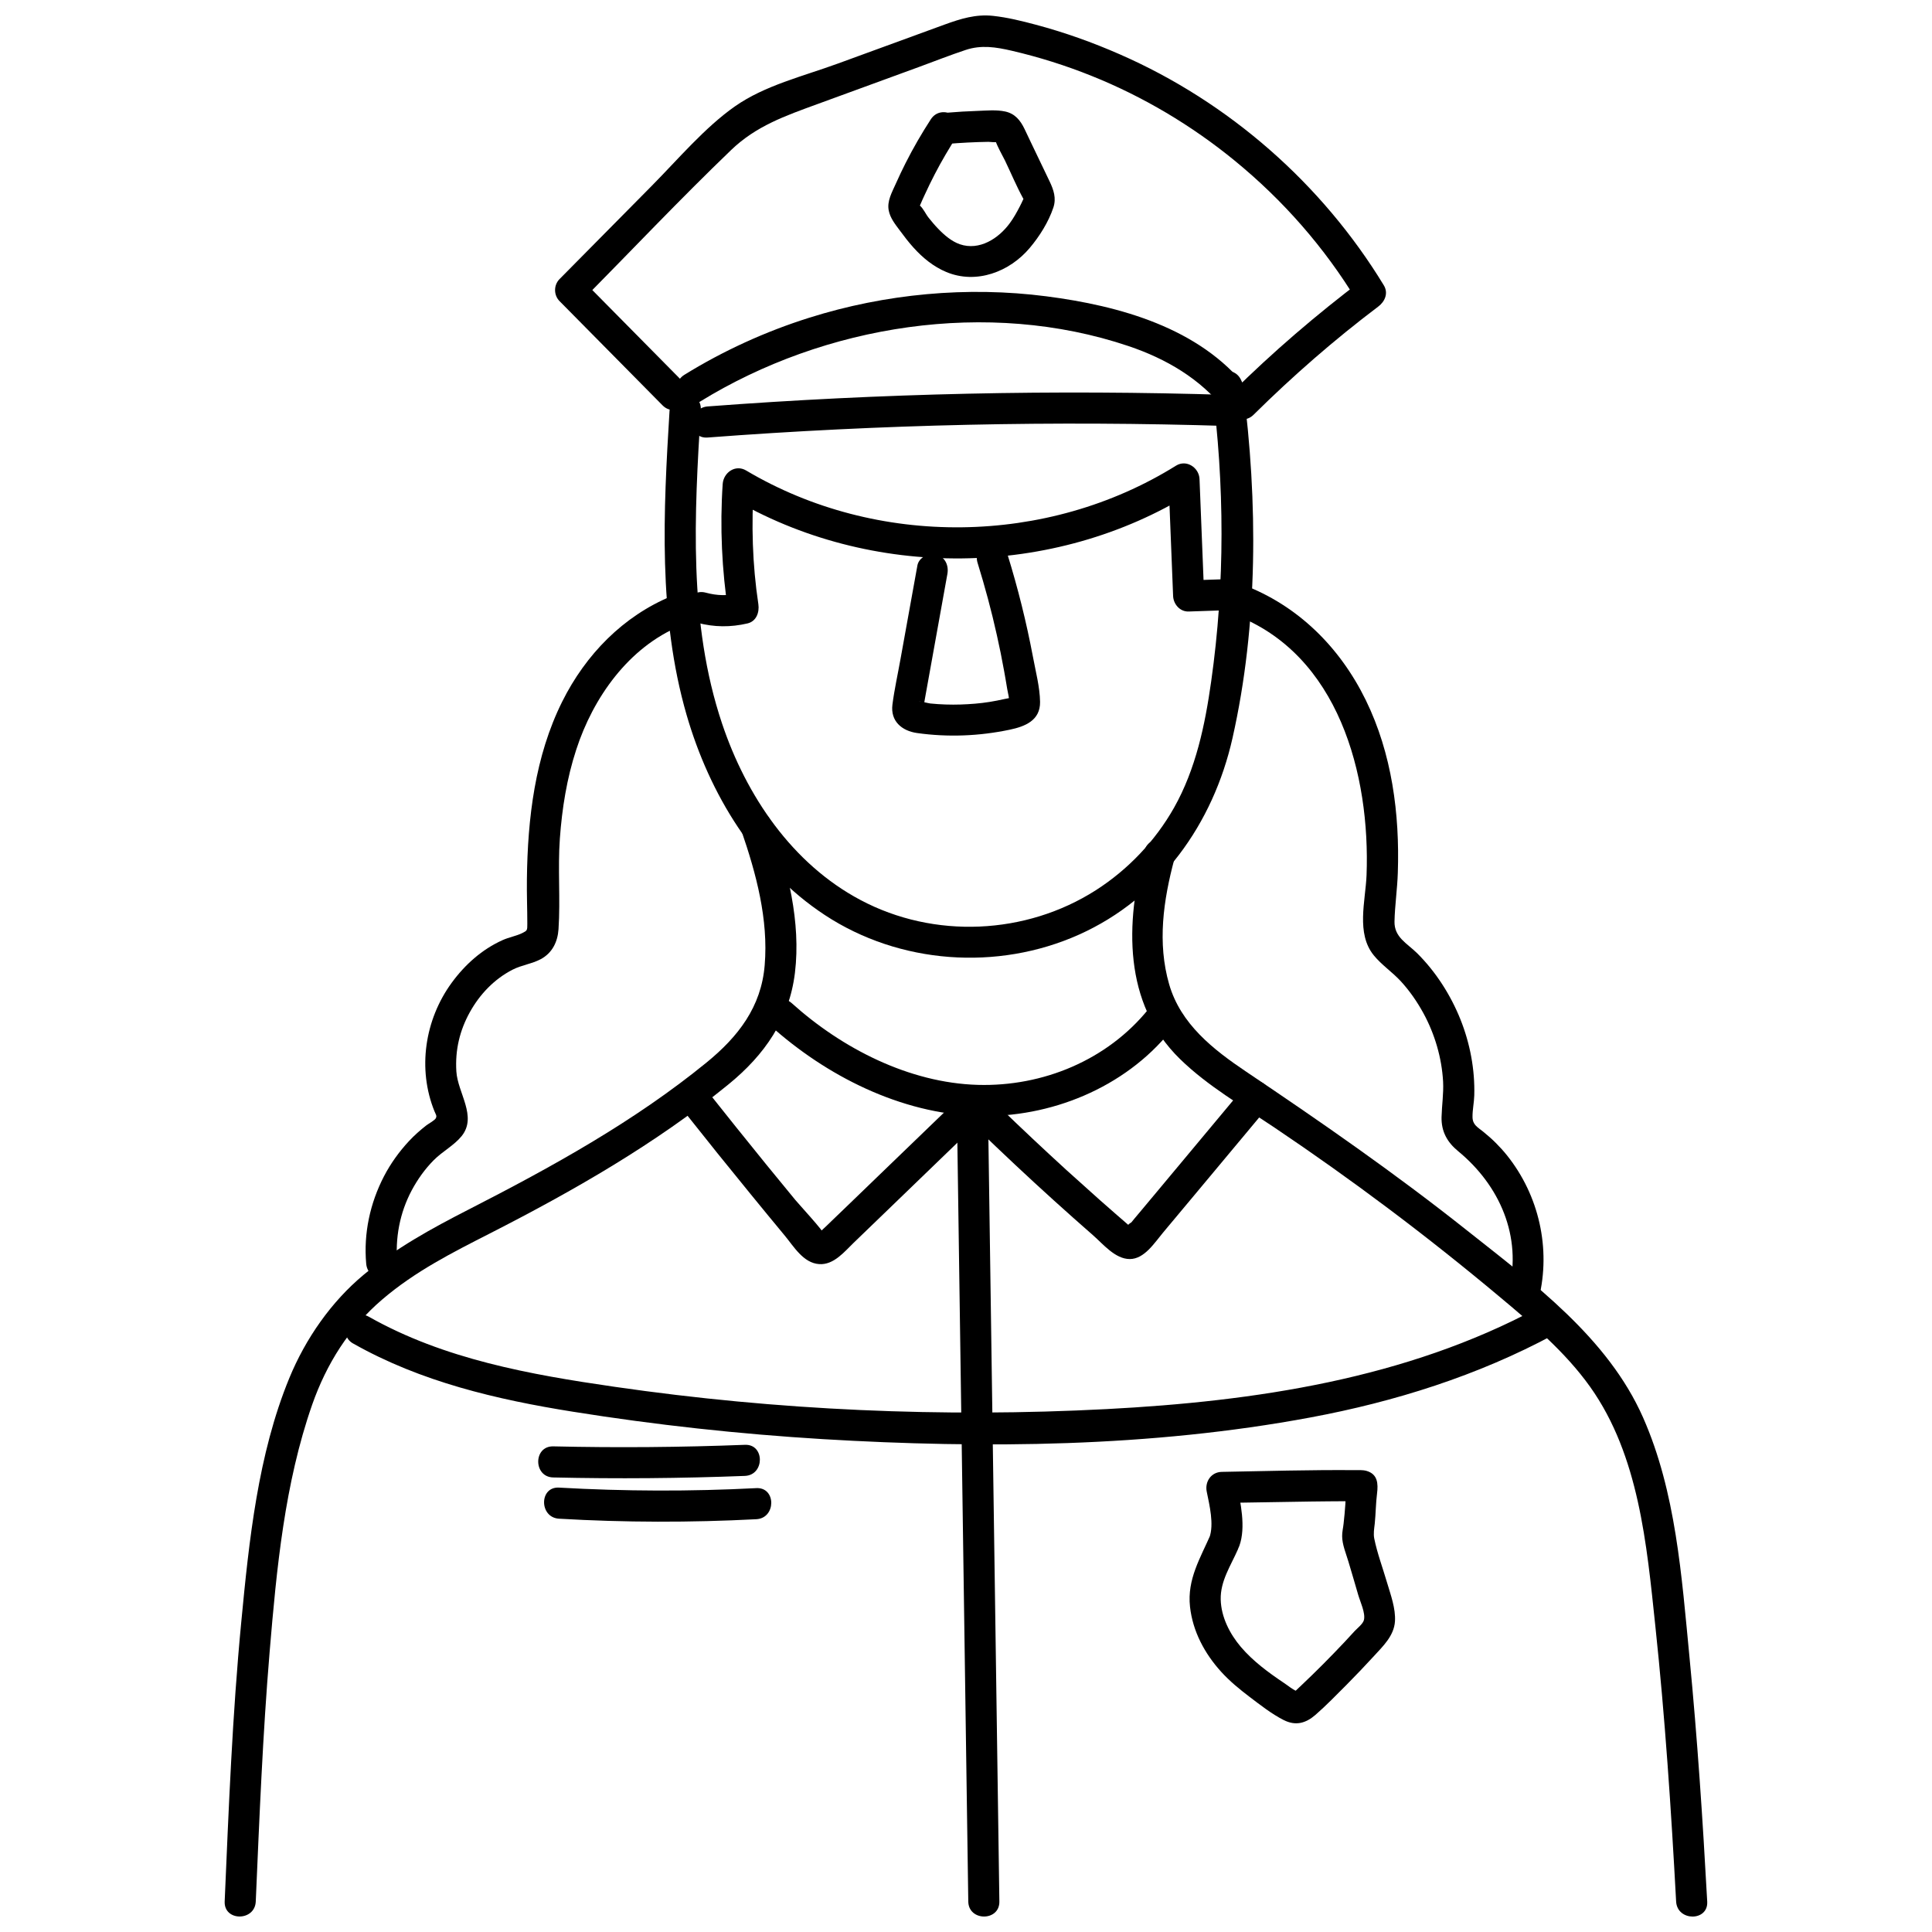 <?xml version="1.0" encoding="UTF-8"?>
<!-- Uploaded to: SVG Repo, www.svgrepo.com, Generator: SVG Repo Mixer Tools -->
<svg width="800px" height="800px" version="1.1" viewBox="144 144 512 512" xmlns="http://www.w3.org/2000/svg">
 <defs>
  <clipPath id="d">
   <path d="m291 148.09h221v107.91h-221z"/>
  </clipPath>
  <clipPath id="c">
   <path d="m203 359h153v292.9h-153z"/>
  </clipPath>
  <clipPath id="b">
   <path d="m444 366h153v285.9h-153z"/>
  </clipPath>
  <clipPath id="a">
   <path d="m397 437h12v214.9h-12z"/>
  </clipPath>
 </defs>
 <path d="m464.91 550.48c-2.773 6.371-6.344 12.027-5.547 19.301 0.715 6.562 3.898 12.465 8.293 17.297 2.25 2.473 4.832 4.586 7.469 6.59 2.828 2.141 5.848 4.531 9.035 6.148 3.184 1.621 5.848 0.879 8.402-1.316 2.91-2.527 5.602-5.328 8.32-8.043 2.445-2.473 4.859-4.996 7.223-7.578 2.359-2.582 5.328-5.356 5.574-9.199 0.219-3.434-1.152-7.082-2.113-10.324-1.125-3.844-2.582-7.715-3.379-11.641-0.246-1.289-0.027-2.527 0.137-3.953 0.273-2.637 0.273-5.328 0.605-7.961 0.328-2.637 0.191-5.16-2.828-6.012-1.016-0.273-2.223-0.191-3.266-0.191-11.695-0.082-23.395 0.246-35.062 0.465-2.801 0.055-4.504 2.582-3.981 5.219 0.742 3.652 1.977 8.676 0.715 12.191-1.785 4.996 6.148 7.141 7.934 2.195 1.785-4.941 0.301-11.559-0.715-16.586l-3.981 5.219c7.906-0.137 15.816-0.273 23.75-0.383 3.102-0.027 6.207-0.082 9.309-0.082h2.883c0.77 0 1.73 0.383 0.246-0.082l-2.883-2.883c0.055-1.484 0-1.73-0.219-0.797-0.109 0.578-0.164 1.152-0.164 1.73-0.055 0.934-0.082 1.895-0.137 2.828-0.109 1.703-0.273 3.434-0.465 5.133-0.109 1.098-0.41 2.25-0.383 3.352 0 2.168 1.043 4.641 1.648 6.672 0.852 2.965 1.785 5.902 2.609 8.867 0.523 1.812 1.977 4.832 1.512 6.672-0.273 1.043-1.758 2.168-2.445 2.91-0.879 0.961-1.73 1.895-2.609 2.828-1.895 2.004-3.789 3.981-5.738 5.93-1.812 1.812-3.652 3.625-5.519 5.383-0.523 0.496-1.07 1.016-1.594 1.512-1.07 0.906-1.07 0.988 0 0.273-1.152-0.551-2.25-1.484-3.324-2.195-4.09-2.746-8.129-5.711-11.367-9.5-2.965-3.488-5.246-7.961-5.356-12.602-0.109-4.887 2.664-8.949 4.559-13.262 0.906-2.059 0.578-4.394-1.484-5.629-1.73-1.043-4.75-0.551-5.629 1.484z"/>
 <g clip-path="url(#d)">
  <path d="m325.4 245.59-27.293-27.621v5.82c13.18-13.344 26.113-27.02 39.648-40.031 6.617-6.371 14.359-9.062 22.844-12.164l26.961-9.855c4.117-1.512 8.211-3.129 12.355-4.504 4.144-1.371 7.988-0.77 12.246 0.219 7.195 1.676 14.25 3.898 21.086 6.644 13.645 5.465 26.578 13.152 37.973 22.488 12.824 10.488 23.805 23.008 32.398 37.176l1.484-5.629c-12.219 9.227-23.805 19.164-34.707 29.957-3.762 3.734 2.059 9.555 5.82 5.82 10.379-10.27 21.391-19.879 33.031-28.664 1.758-1.316 2.746-3.543 1.484-5.629-16.363-26.906-41.074-48.57-69.934-61.203-7.25-3.184-14.719-5.848-22.352-7.879-3.707-0.988-7.469-1.922-11.285-2.332-4.559-0.496-8.594 0.77-12.824 2.305-9.418 3.434-18.836 6.891-28.254 10.324-9.418 3.434-19.355 5.793-27.293 11.34-7.934 5.547-15.02 13.949-22.074 21.086l-24.438 24.711c-1.566 1.594-1.566 4.227 0 5.82l27.293 27.621c3.734 3.789 9.555-2.059 5.82-5.82z"/>
 </g>
 <path d="m329.52 250.43c33.113-20.402 76.277-27.266 113.54-14.719 9.941 3.352 19.055 8.648 25.59 16.969 3.266 4.172 9.062-1.703 5.82-5.82-12.574-16.008-33.828-21.828-53.129-24.328-21.031-2.719-42.723-0.688-62.93 5.684-11.586 3.652-22.707 8.73-33.031 15.102-4.504 2.773-0.383 9.91 4.144 7.113z"/>
 <path d="m321.45 252.62c-1.648 26.879-3.074 54.641 4.504 80.832 6.066 20.949 18.121 40.855 36.602 53.02 19.797 13.043 45.797 14.883 67.379 5.219 21.555-9.664 35.586-29.406 40.691-52.086 6.809-30.176 6.754-62.629 2.773-93.16-0.301-2.223-1.676-4.09-4.117-4.117-2.004 0-4.394 1.922-4.117 4.117 3.379 25.891 3.488 52.277-0.191 78.145-1.621 11.531-4.062 23.203-9.828 33.441-4.996 8.84-12.191 16.418-20.73 21.883-18.562 11.863-42.859 12.961-62.355 2.609-18.148-9.609-30.312-27.676-36.711-46.785-8.949-26.688-7.332-55.438-5.629-83.113 0.328-5.301-7.906-5.273-8.238 0z"/>
 <path d="m331.52 259.95c45.938-3.488 92.035-4.504 138.08-3.047 5.301 0.164 5.301-8.074 0-8.238-46.047-1.457-92.145-0.438-138.08 3.047-5.246 0.41-5.301 8.648 0 8.238z"/>
 <path d="m328.83 309.05c4.449 1.18 8.785 1.207 13.262 0.164 2.359-0.551 3.184-2.938 2.883-5.078-1.594-10.543-1.895-21.223-1.18-31.879l-6.207 3.57c37.066 21.992 85.695 21.527 122.27-1.289l-6.207-3.57 1.234 30.973c0.082 2.168 1.812 4.199 4.117 4.117l10.57-0.355c5.301-0.164 5.301-8.402 0-8.238l-10.57 0.355 4.117 4.117-1.234-30.973c-0.109-3.019-3.434-5.273-6.207-3.57-34.156 21.309-79.324 21.855-113.95 1.289-2.828-1.676-5.984 0.523-6.207 3.57-0.77 11.422-0.219 22.762 1.484 34.047l2.883-5.078c-3.047 0.715-5.848 0.66-8.867-0.164-5.133-1.371-7.305 6.562-2.195 7.934z"/>
 <path d="m387.12 293.86-4.477 24.793c-0.715 4.008-1.621 8.043-2.141 12.082-0.551 4.367 2.473 6.945 6.508 7.523 8.184 1.152 16.473 0.824 24.574-0.879 4.062-0.852 8.102-2.445 8.043-7.359-0.055-3.926-1.18-8.129-1.895-12-1.73-9.145-3.981-18.176-6.727-27.047-1.566-5.051-9.527-2.883-7.934 2.195 1.949 6.316 3.68 12.684 5.106 19.137 0.715 3.156 1.344 6.316 1.922 9.5 0.301 1.594 0.551 3.184 0.824 4.777 0.164 1.07 0.742 2.856 0.355 3.816l1.07-1.812c-0.301 0.383-1.457 0.523-2.141 0.66-1.316 0.301-2.637 0.551-3.953 0.77-2.555 0.41-5.133 0.605-7.688 0.688-2.555 0.082-5.356 0-8.016-0.273-0.633-0.055-2.5-0.66-3.102-0.438 1.812-0.66 0.906 3.598 1.344 1.016 0.109-0.688 0.246-1.344 0.355-2.031l5.93-32.922c0.383-2.195-0.605-4.449-2.883-5.078-2.004-0.551-4.668 0.688-5.078 2.883z"/>
 <g clip-path="url(#c)">
  <path d="m340.47 364.12c3.926 11.395 7.195 23.504 6.18 35.668-0.906 11.066-7.027 18.945-15.402 25.781-19.219 15.68-41.047 27.703-63.043 38.961-9.773 4.996-19.441 10.297-27.895 17.352-8.457 7.055-15.293 16.75-19.66 27.375-8.293 20.18-10.652 43.023-12.711 64.578-2.367 24.633-3.328 49.371-4.398 74.082-0.219 5.301 8.016 5.301 8.238 0 0.961-22.074 1.84-44.18 3.68-66.199 1.84-22.02 3.981-44.59 11.258-65.43 3.816-10.871 9.801-20.402 18.562-27.895 8.758-7.496 18.645-12.465 28.555-17.52 22.156-11.312 43.875-23.723 63.234-39.512 9.555-7.797 16.09-17.16 17.602-29.57 1.621-13.453-1.922-27.238-6.262-39.867-1.703-4.996-9.664-2.856-7.934 2.195z"/>
 </g>
 <g clip-path="url(#b)">
  <path d="m447.31 369.48c-5.078 19.055-5.738 40.363 9.363 55.133 7.441 7.277 16.641 12.52 25.234 18.312 10.16 6.836 20.125 13.922 29.93 21.277 9.801 7.359 19.852 15.32 29.461 23.367 8.676 7.25 17.547 14.746 24.133 23.996 12.906 18.176 14.965 41.734 17.242 63.262 2.582 24.301 4.199 48.707 5.519 73.117 0.301 5.273 8.539 5.301 8.238 0-1.18-21.609-2.609-43.191-4.695-64.742-2.086-21.555-3.598-43.82-12.301-63.535-9.363-21.195-29.188-35.723-46.84-49.727-18.809-14.938-38.441-28.555-58.375-41.953-8.73-5.875-17.324-12.602-20.375-23.117-3.184-11.012-1.539-22.297 1.371-33.195 1.371-5.133-6.562-7.305-7.934-2.195z"/>
 </g>
 <path d="m348.02 415.69c14.938 13.453 34.707 23.449 55.078 24.051 19.219 0.551 38.906-7.441 51.098-22.516 3.293-4.09-2.5-9.941-5.82-5.82-10.93 13.535-28.008 20.594-45.277 20.098-18.148-0.523-35.969-9.664-49.258-21.637-3.926-3.543-9.773 2.277-5.82 5.82z"/>
 <g clip-path="url(#a)">
  <path d="m397.64 441.75 2.305 160.43 0.66 45.742c0.082 5.301 8.32 5.301 8.238 0l-2.305-160.43-0.66-45.742c-0.082-5.301-8.32-5.301-8.238 0z"/>
 </g>
 <path d="m395.17 437.88-17.793 17.16-8.648 8.348-4.34 4.172c-0.797 0.77-1.594 1.566-2.418 2.305-0.273 0.273-0.551 0.523-0.824 0.77-0.77 0.523-0.383 0.633 1.152 0.383 0.273-0.438-6.836-8.156-7.523-9.008-2.555-3.102-5.106-6.207-7.633-9.309-5.356-6.59-10.652-13.207-15.926-19.852-3.293-4.144-9.09 1.703-5.82 5.82 5.82 7.359 11.695 14.66 17.629 21.91 2.965 3.625 5.93 7.25 8.922 10.844 2.418 2.91 4.941 7.305 9.145 7.578 3.844 0.273 6.672-3.266 9.145-5.656l10.105-9.746 20.676-19.961c3.816-3.68-2.004-9.5-5.82-5.82z"/>
 <path d="m402.96 443.09c6.672 6.453 13.426 12.797 20.316 19.027 3.434 3.102 6.918 6.207 10.406 9.254 2.664 2.332 5.848 6.289 9.719 6.289s6.535-4.285 8.812-7l9.062-10.844 18.535-22.211c3.379-4.035-2.418-9.91-5.82-5.82l-15.512 18.59-7.769 9.309-4.312 5.16-1.73 2.059-0.852 1.043c-1.098 0.66-1.207 1.07-0.328 1.289 0.715 0.383 0.715 0.328 0.027-0.191-0.328-0.301-0.66-0.578-1.016-0.879-0.824-0.715-1.676-1.457-2.5-2.168-1.512-1.316-2.992-2.609-4.477-3.926-2.965-2.637-5.93-5.301-8.867-7.961-6.039-5.519-12-11.121-17.875-16.805-3.816-3.68-9.637 2.141-5.82 5.82z"/>
 <path d="m237.64 500.07c17.902 10.133 38 14.828 58.125 18.039 21.965 3.516 44.125 5.93 66.309 7.277 42.805 2.555 86.902 2.141 129.16-5.738 22.434-4.172 44.398-11.094 64.523-21.938 4.668-2.527 0.523-9.637-4.144-7.113-35.008 18.836-75.066 24.766-114.3 26.824-43.492 2.277-87.285 0.355-130.42-5.902-22.379-3.238-45.223-7.305-65.129-18.562-4.613-2.609-8.785 4.504-4.144 7.113z"/>
 <path d="m290.61 535.54c16.941 0.383 33.855 0.246 50.797-0.41 5.273-0.219 5.301-8.457 0-8.238-16.914 0.66-33.855 0.797-50.797 0.41-5.301-0.109-5.301 8.129 0 8.238z"/>
 <path d="m292.15 546.47c17.406 1.016 34.871 1.043 52.277 0.137 5.273-0.273 5.301-8.512 0-8.238-17.434 0.906-34.871 0.852-52.277-0.137-5.301-0.301-5.273 7.934 0 8.238z"/>
 <path d="m395 182.14c3.652-0.301 7.277-0.496 10.93-0.551 0.496 0 1.922 0.219 2.305 0 0.246-0.137 0.465 0.246-0.273-0.383-0.879-0.742-0.273-0.246-0.164 0.082 0.633 1.812 1.703 3.57 2.555 5.301 1.594 3.324 3.019 6.754 4.777 9.969 0.219 0.383 0.164 0.109 0.191-0.164 0 0.137-0.137 0.383-0.191 0.523-0.301 0.633-0.578 1.262-0.906 1.867-0.77 1.484-1.594 2.965-2.582 4.312-2.992 4.117-8.102 7.414-13.289 5.629-2.141-0.742-4.117-2.418-5.766-4.144-0.879-0.906-1.676-1.867-2.473-2.856-0.797-0.988-1.457-2.527-2.359-3.266 0.301 0.246-0.246-0.273-0.219-0.246 0 0.66 0.082 0.797 0.219 0.328 0.055-0.164 0.137-0.328 0.219-0.496 0.355-0.824 0.715-1.648 1.098-2.445 0.824-1.84 1.73-3.625 2.637-5.41 1.84-3.57 3.898-7.027 6.066-10.406 2.883-4.449-4.227-8.594-7.113-4.144-2.418 3.734-4.668 7.606-6.672 11.586-0.906 1.785-1.758 3.598-2.582 5.438-0.988 2.25-2.418 4.641-1.867 7.195 0.41 1.977 1.676 3.543 2.856 5.133 1.18 1.594 2.359 3.156 3.68 4.613 2.445 2.719 5.328 5.078 8.703 6.481 7.934 3.324 16.777-0.027 22.129-6.398 2.582-3.074 4.941-6.809 6.234-10.652 0.852-2.5 0.082-4.723-0.988-6.973-1.07-2.25-2.141-4.504-3.238-6.754-1.098-2.25-2.25-4.723-3.379-7.082-1.125-2.359-2.555-4.09-5.106-4.668-2.391-0.523-5.051-0.246-7.469-0.164-2.637 0.082-5.246 0.246-7.852 0.465-2.223 0.191-4.117 1.758-4.117 4.117 0 2.086 1.895 4.312 4.117 4.117z"/>
 <path d="m322.05 301.94c-12.934 5.328-22.844 15.539-29.051 27.98-7.25 14.551-9.172 30.973-9.363 47.062-0.055 3.953 0.109 7.879 0.109 11.836 0 1.758 0 1.785-1.371 2.473-1.594 0.77-3.516 1.098-5.16 1.84-5.465 2.445-9.996 6.508-13.508 11.312-7.141 9.773-9.117 22.844-4.559 34.074 0.328 0.824 0.715 1.18 0.328 1.867-0.328 0.551-1.977 1.457-2.473 1.84-1.648 1.289-3.184 2.637-4.613 4.172-2.582 2.773-4.859 5.93-6.617 9.309-3.707 7.141-5.438 15.156-4.723 23.203 0.465 5.246 8.703 5.301 8.238 0-0.605-6.781 0.633-13.48 3.844-19.496 1.566-2.91 3.461-5.574 5.793-7.934 2.332-2.359 5.383-3.898 7.414-6.398 4.199-5.219-1.043-11.422-1.398-17.133-0.355-5.711 0.906-10.871 3.543-15.652 2.637-4.777 6.481-8.812 11.34-11.312 2.391-1.234 5.133-1.539 7.496-2.801 3.047-1.648 4.477-4.586 4.695-7.961 0.523-7.961-0.219-16.008 0.355-23.996 0.578-7.988 1.84-15.926 4.34-23.559 4.477-13.785 13.867-27.129 27.621-32.812 4.832-1.977 2.719-9.969-2.195-7.934z"/>
 <path d="m471.17 306.93c27.594 10.434 35.996 42.395 34.98 69.027-0.273 6.809-2.828 15.402 1.922 21.223 2.059 2.527 4.859 4.394 7.082 6.781 2.391 2.582 4.394 5.492 6.094 8.594 2.992 5.519 4.832 11.777 5.188 18.066 0.164 3.184-0.328 6.262-0.41 9.418-0.082 3.816 1.484 6.644 4.394 9.035 11.012 9.062 16.969 22.57 13.453 36.82-1.262 5.133 6.672 7.332 7.934 2.195 3.238-13.18 0.055-27.266-8.402-37.863-1.895-2.359-3.981-4.422-6.344-6.316-1.539-1.234-2.801-1.84-2.828-3.871-0.027-1.895 0.41-3.816 0.465-5.738 0.191-6.863-1.125-13.812-3.68-20.18-2.555-6.371-6.481-12.574-11.504-17.547-2.664-2.609-6.039-4.199-5.957-8.348 0.082-4.144 0.742-8.621 0.879-12.934 0.523-15.625-1.566-31.602-8.484-45.742-6.918-14.141-18.094-25.125-32.562-30.586-4.969-1.867-7.113 6.094-2.195 7.934z"/>
</svg>